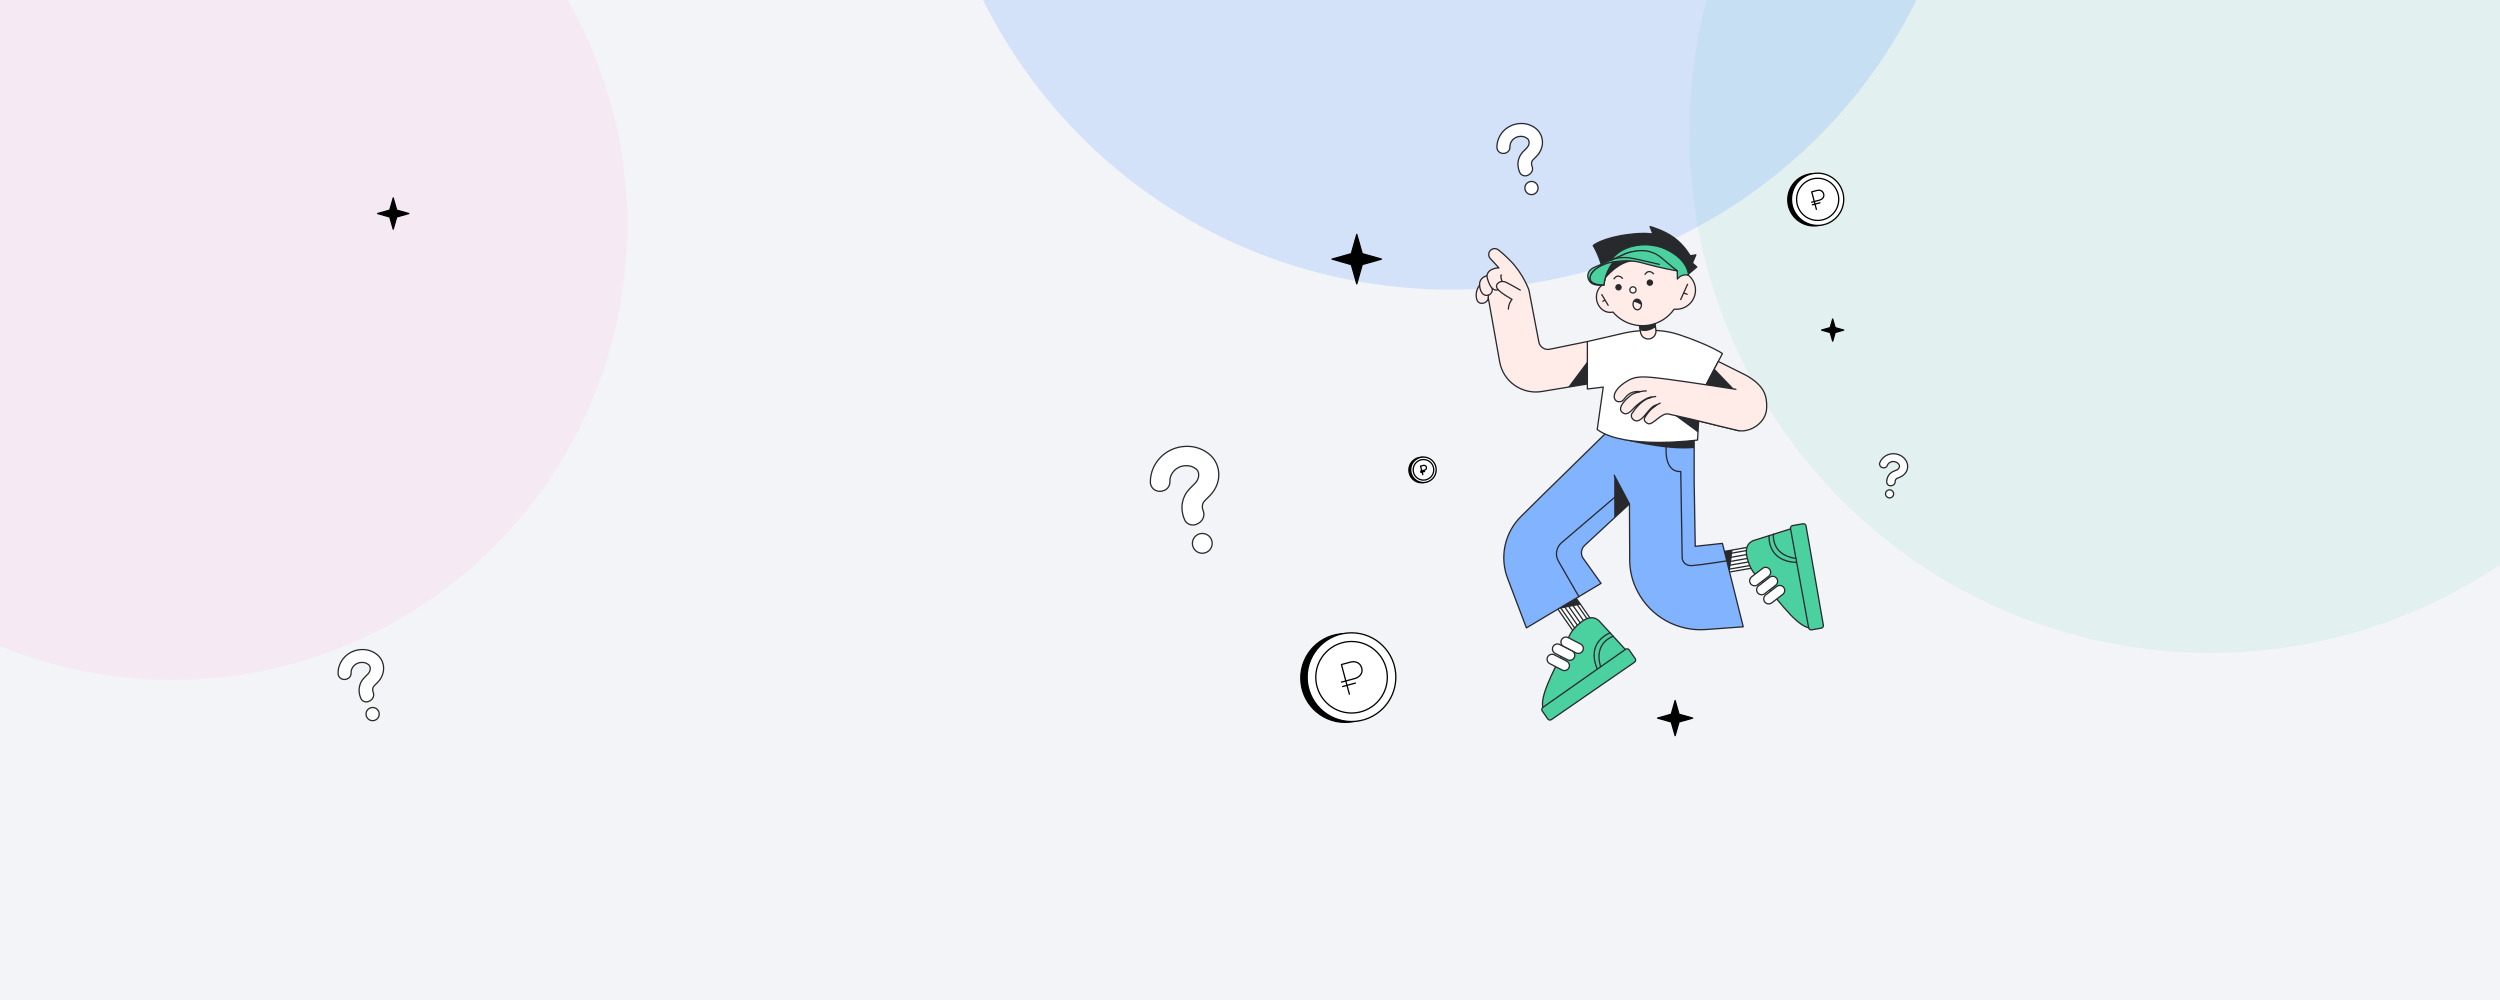 <svg width="1920" height="768" viewBox="0 0 1920 768" fill="none" xmlns="http://www.w3.org/2000/svg">
<g clip-path="url(#clip0_1015_4673)">
<rect width="1920" height="768" fill="#F3F4F7"/>
<g filter="url(#filter0_f_1015_4673)">
<path d="M2091.31 170.842C2052.94 388.399 1845.48 533.667 1627.92 495.305C1410.37 456.944 1265.1 249.481 1303.46 31.923C1341.82 -185.635 1549.28 -330.902 1766.84 -292.541C1984.4 -254.179 2129.67 -46.716 2091.31 170.842Z" fill="#4BD0A0" fill-opacity="0.1"/>
</g>
<g filter="url(#filter1_f_1015_4673)">
<path d="M1507.31 -108.158C1468.94 109.399 1261.48 254.667 1043.92 216.305C826.365 177.944 681.098 -29.519 719.459 -247.077C757.82 -464.635 965.284 -609.902 1182.84 -571.541C1400.4 -533.179 1545.67 -325.716 1507.31 -108.158Z" fill="#81B3FF" fill-opacity="0.27"/>
</g>
<g filter="url(#filter2_f_1015_4673)">
<path d="M476.46 233.46C442.949 423.505 261.721 550.402 71.676 516.892C-118.37 483.382 -245.267 302.154 -211.757 112.108C-178.247 -77.938 2.981 -204.835 193.027 -171.324C383.073 -137.814 509.97 43.414 476.46 233.46Z" fill="#FFBEE5" fill-opacity="0.18"/>
</g>
<path d="M1209.25 486.18L1222.69 476.9L1208.1 455.953L1194.67 465.233L1209.25 486.18Z" fill="white" stroke="#27292D" stroke-linecap="round" stroke-linejoin="round"/>
<path d="M1228.88 477.676C1228.88 477.676 1223.91 470.6 1214.89 477.319C1205.88 484.038 1204.76 489.208 1201.46 497.844C1198.16 506.48 1182.19 532.917 1184.95 543.231C1184.74 543.381 1184.55 543.573 1184.41 543.794C1184.26 544.016 1184.16 544.264 1184.12 544.524C1184.07 544.784 1184.07 545.05 1184.13 545.308C1184.19 545.566 1184.29 545.81 1184.44 546.027L1188.7 552.134C1188.85 552.351 1189.04 552.537 1189.26 552.68C1189.49 552.823 1189.74 552.921 1190 552.968C1190.26 553.015 1190.52 553.011 1190.78 552.955C1191.04 552.899 1191.29 552.792 1191.5 552.641L1255.3 508.559C1255.52 508.409 1255.7 508.218 1255.85 507.996C1255.99 507.774 1256.09 507.526 1256.14 507.266C1256.18 507.007 1256.18 506.74 1256.12 506.482C1256.07 506.225 1255.96 505.98 1255.81 505.764L1251.21 499.161C1251.06 498.944 1250.87 498.759 1250.65 498.616C1250.42 498.473 1250.17 498.375 1249.91 498.328C1249.65 498.281 1249.39 498.286 1249.13 498.342C1248.87 498.399 1248.62 498.505 1248.41 498.656L1248.24 498.77L1228.88 477.676Z" fill="#4BD0A0" stroke="#27292D" stroke-linecap="round" stroke-linejoin="round"/>
<path d="M1215.56 499.772L1215.56 499.77C1216.53 497.894 1215.8 495.587 1213.91 494.617L1204.4 489.719C1202.52 488.749 1200.2 489.484 1199.23 491.36L1199.23 491.362C1198.25 493.238 1198.99 495.544 1200.87 496.514L1210.39 501.413C1212.27 502.382 1214.59 501.648 1215.56 499.772Z" fill="white" stroke="#27292D" stroke-width="1.002" stroke-linecap="round" stroke-linejoin="round"/>
<path d="M1208.99 505.059L1208.99 505.057C1209.97 503.186 1209.24 500.882 1207.36 499.912L1197.87 495.009C1195.99 494.039 1193.68 494.769 1192.7 496.641L1192.7 496.642C1191.73 498.514 1192.46 500.817 1194.34 501.787L1203.83 506.69C1205.71 507.66 1208.02 506.93 1208.99 505.059Z" fill="white" stroke="#27292D" stroke-linecap="round" stroke-linejoin="round"/>
<path d="M1204.89 512.948L1204.89 512.947C1205.86 511.076 1205.13 508.772 1203.25 507.802L1193.76 502.899C1191.88 501.929 1189.57 502.659 1188.6 504.53L1188.6 504.532C1187.62 506.403 1188.35 508.707 1190.23 509.677L1199.72 514.58C1201.6 515.55 1203.91 514.82 1204.89 512.948Z" fill="white" stroke="#27292D" stroke-linecap="round" stroke-linejoin="round"/>
<path d="M1248.24 498.776L1184.95 543.237" stroke="#27292D" stroke-linecap="round" stroke-linejoin="round"/>
<path d="M1236.57 486.061C1236.57 486.061 1217.78 492.679 1226.68 513.671" stroke="#27292D" stroke-linecap="round" stroke-linejoin="round"/>
<path d="M1238.94 488.642C1238.94 488.642 1223.68 493.391 1229.22 511.918" stroke="#27292D" stroke-linecap="round" stroke-linejoin="round"/>
<path d="M1206.35 457.265L1218.77 475.116" stroke="#27292D" stroke-linecap="round" stroke-linejoin="round"/>
<path d="M1203.83 459.004L1216.03 476.52" stroke="#27292D" stroke-linecap="round" stroke-linejoin="round"/>
<path d="M1201.32 460.737L1213.57 478.336" stroke="#27292D" stroke-linecap="round" stroke-linejoin="round"/>
<path d="M1199.03 462.323L1211.44 480.157" stroke="#27292D" stroke-linecap="round" stroke-linejoin="round"/>
<path d="M1196.62 463.982L1209.35 482.261" stroke="#27292D" stroke-linecap="round" stroke-linejoin="round"/>
<path d="M1347.41 435.965L1344.6 419.922L1319.4 424.296L1322.2 440.339L1347.41 435.965Z" fill="white" stroke="#27292D" stroke-linecap="round" stroke-linejoin="round"/>
<path d="M1347.78 414.788C1347.78 414.788 1339.25 416.308 1341.57 427.285C1343.9 438.261 1348.14 441.44 1354.62 448.064C1361.1 454.688 1378.46 480.227 1389.02 482.066C1389.06 482.326 1389.16 482.575 1389.3 482.798C1389.44 483.021 1389.63 483.214 1389.84 483.366C1390.06 483.518 1390.3 483.626 1390.56 483.684C1390.82 483.742 1391.09 483.748 1391.35 483.703L1398.7 482.427C1398.96 482.382 1399.21 482.286 1399.44 482.145C1399.66 482.004 1399.85 481.82 1400.01 481.604C1400.16 481.388 1400.27 481.145 1400.32 480.887C1400.38 480.629 1400.39 480.363 1400.34 480.103L1387.02 403.902C1386.98 403.642 1386.88 403.393 1386.74 403.17C1386.6 402.948 1386.41 402.755 1386.2 402.603C1385.98 402.451 1385.74 402.343 1385.48 402.286C1385.22 402.228 1384.95 402.222 1384.69 402.267L1376.74 403.645C1376.48 403.69 1376.23 403.786 1376.01 403.927C1375.78 404.068 1375.59 404.252 1375.44 404.468C1375.29 404.684 1375.18 404.928 1375.12 405.185C1375.06 405.443 1375.06 405.71 1375.1 405.97L1375.14 406.17L1347.78 414.788Z" fill="#4BD0A0" stroke="#27292D" stroke-linecap="round" stroke-linejoin="round"/>
<path d="M1359.05 437.194L1359.05 437.193C1357.76 435.526 1355.35 435.22 1353.68 436.51L1345.22 443.027C1343.55 444.316 1343.24 446.714 1344.54 448.381L1344.54 448.382C1345.83 450.049 1348.24 450.355 1349.91 449.065L1358.37 442.548C1360.04 441.259 1360.35 438.861 1359.05 437.194Z" fill="white" stroke="#27292D" stroke-linecap="round" stroke-linejoin="round"/>
<path d="M1364.41 444.094L1364.41 444.092C1363.11 442.425 1360.71 442.119 1359.04 443.409L1350.58 449.926C1348.91 451.216 1348.6 453.613 1349.9 455.28L1349.9 455.282C1351.19 456.949 1353.6 457.255 1355.27 455.965L1363.73 449.448C1365.4 448.158 1365.71 445.761 1364.41 444.094Z" fill="white" stroke="#27292D" stroke-linecap="round" stroke-linejoin="round"/>
<path d="M1369.87 451.123L1369.87 451.121C1368.57 449.454 1366.17 449.148 1364.5 450.438L1356.04 456.955C1354.37 458.245 1354.06 460.642 1355.35 462.309L1355.36 462.31C1356.65 463.978 1359.06 464.283 1360.73 462.993L1369.18 456.477C1370.86 455.187 1371.17 452.79 1369.87 451.123Z" fill="white" stroke="#27292D" stroke-linecap="round" stroke-linejoin="round"/>
<path d="M1375.14 406.166L1389.02 482.065" stroke="#27292D" stroke-linecap="round" stroke-linejoin="round"/>
<path d="M1358.65 411.362C1358.65 411.362 1356.78 431.135 1379.64 431.913" stroke="#27292D" stroke-linecap="round" stroke-linejoin="round"/>
<path d="M1362 410.308C1362 410.308 1359.91 426.097 1379.11 428.883" stroke="#27292D" stroke-linecap="round" stroke-linejoin="round"/>
<path d="M1319.72 426.576L1341.2 422.85" stroke="#27292D" stroke-linecap="round" stroke-linejoin="round"/>
<path d="M1320.24 429.58L1341.32 425.924" stroke="#27292D" stroke-linecap="round" stroke-linejoin="round"/>
<path d="M1320.77 432.577L1341.95 428.905" stroke="#27292D" stroke-linecap="round" stroke-linejoin="round"/>
<path d="M1321.24 435.318L1342.71 431.596" stroke="#27292D" stroke-linecap="round" stroke-linejoin="round"/>
<path d="M1321.75 438.187L1343.74 434.37" stroke="#27292D" stroke-linecap="round" stroke-linejoin="round"/>
<path d="M1229.61 448.02L1215.98 428.939C1214.9 427.424 1214.4 425.569 1214.59 423.719C1214.78 421.869 1215.64 420.15 1217.01 418.883L1251.42 386.963L1251.62 430.319C1251.66 438.564 1253.68 446.679 1257.52 453.984L1257.8 454.516C1262.71 463.893 1270.28 471.632 1279.55 476.781C1288.83 481.929 1299.42 484.261 1310.01 483.49C1327.56 482.206 1338.8 481.388 1338.8 481.388L1322.82 417.317L1301.94 419.575L1301.11 368.917V334.446L1232.61 333.307L1183.93 380.995L1168.19 396.564C1162.03 402.649 1157.78 410.38 1155.94 418.823C1154.1 427.267 1154.75 436.06 1157.82 444.141L1172.28 482.22L1229.61 448.02Z" fill="#81B3FF" stroke="#27292D" stroke-linecap="round" stroke-linejoin="round"/>
<path d="M1246.22 256.043C1246.22 256.043 1268.89 250.115 1289.25 256.932C1313.73 265.131 1322.82 271.52 1322.82 271.52L1305.66 304.411L1303.71 337.93C1303.71 337.93 1247.77 345.513 1226.66 329.851L1231.29 297.311L1219.1 298.743V262.313L1246.22 256.043Z" fill="white" stroke="#27292D" stroke-linecap="round" stroke-linejoin="round"/>
<path d="M1266.58 260.305C1265.02 260.5 1263.44 260.068 1262.19 259.103C1260.95 258.139 1260.14 256.721 1259.94 255.163L1258.48 243.495C1258.4 242.862 1258.58 242.223 1258.97 241.719C1259.37 241.215 1259.94 240.888 1260.58 240.808L1267.58 239.937C1268.22 239.858 1268.86 240.034 1269.37 240.425C1269.87 240.817 1270.2 241.393 1270.28 242.027L1271.74 253.695C1271.94 255.253 1271.5 256.825 1270.54 258.065C1269.57 259.305 1268.15 260.111 1266.58 260.305V260.305Z" fill="#FFECE8" stroke="#27292D" stroke-linecap="round" stroke-linejoin="round"/>
<path d="M1259.63 253.023C1259.63 253.023 1264.1 255.612 1271.27 250.927L1270.22 241.934L1258.41 246.306L1259.63 253.023Z" fill="#27292D" stroke="#27292D" stroke-linecap="round" stroke-linejoin="round"/>
<path d="M1293.06 213.594L1303.12 205.034L1299.75 202.026L1302.4 195.708L1298.03 196.462C1298.03 196.462 1293.81 188.55 1285.72 182.624C1277.64 176.697 1267.27 174 1267.27 174L1269.51 179.794C1269.51 179.794 1263.86 178.422 1250.96 180.045C1230.39 182.634 1223.58 188.55 1223.58 188.55C1223.58 188.55 1232.34 202.936 1231.87 217.362C1231.73 221.229 1272.64 222.145 1293.06 213.594Z" fill="#27292D" stroke="#27292D" stroke-linecap="round" stroke-linejoin="round"/>
<path d="M1231.05 218.872C1231.32 218.82 1231.59 218.792 1231.86 218.766C1232.28 212.154 1234.93 205.877 1239.38 200.946C1243.82 196.016 1249.8 192.72 1256.35 191.589C1262.74 190.487 1269.31 191.503 1275.06 194.481C1280.81 197.458 1285.42 202.233 1288.19 208.072C1291.52 208.263 1294.69 209.573 1297.19 211.788C1299.68 214.004 1301.35 216.995 1301.92 220.274C1302.59 224.127 1301.7 228.088 1299.44 231.285C1297.17 234.482 1293.73 236.653 1289.86 237.321C1288.5 237.555 1287.11 237.599 1285.73 237.449C1283.5 240.666 1280.64 243.406 1277.33 245.51C1274.02 247.613 1270.33 249.038 1266.46 249.701C1261.36 250.583 1256.12 250.119 1251.26 248.355C1246.4 246.59 1242.09 243.587 1238.76 239.646V239.646C1232.69 241.035 1227.28 236.477 1226.21 230.348C1225.14 224.219 1228.91 219.273 1231.05 218.872Z" fill="#FFECE8" stroke="#27292D" stroke-linecap="round" stroke-linejoin="round"/>
<path d="M1296.67 211.342C1296.67 211.342 1297.29 200.285 1280.02 191.699C1262.75 183.114 1231.38 188.324 1231.85 218.756C1231.85 218.756 1233.79 190.245 1263.48 193.167C1263.48 193.167 1281.16 202.92 1288.18 208.063C1288.2 210.957 1288.12 212.128 1288.22 214.332L1288.62 213.859C1289.59 212.732 1290.86 211.898 1292.28 211.453C1293.7 211.008 1295.22 210.97 1296.66 211.342H1296.67Z" fill="#4BD0A0" stroke="#27292D" stroke-linecap="round" stroke-linejoin="round"/>
<path d="M1288.18 208.062C1288.18 208.062 1276.51 206.237 1261.1 201.865C1245.42 197.417 1225.05 202.868 1221.74 211.225C1218.43 219.582 1231.85 218.756 1231.85 218.756C1231.85 218.756 1225.16 220.124 1221.74 217.059C1218.32 213.995 1218.32 208.121 1224.03 205.521C1229.73 202.922 1248.72 194.732 1248.72 194.732C1248.72 194.732 1258.31 190.867 1266.87 193.247C1274.97 195.504 1276.19 198.829 1288.18 208.062Z" fill="#4BD0A0" stroke="#27292D" stroke-linecap="round" stroke-linejoin="round"/>
<path d="M1274.38 203.046C1274.38 203.046 1261.08 199.899 1257.19 199.109C1253.31 198.319 1245.19 196.231 1236.96 199.827" stroke="#27292D" stroke-linecap="round" stroke-linejoin="round"/>
<path d="M1239.11 201.224C1239.11 201.224 1232.89 207.958 1231.85 218.75C1231.85 218.75 1222.09 219.3 1221.29 214.46C1220.49 209.621 1226.75 205.814 1226.75 205.814C1226.75 205.814 1231.78 202.12 1239.11 201.224Z" fill="#4BD0A0" stroke="#27292D" stroke-linecap="round" stroke-linejoin="round"/>
<path d="M1254.1 225.062C1255.43 225.062 1256.51 223.986 1256.51 222.659C1256.51 221.332 1255.43 220.256 1254.1 220.256C1252.77 220.256 1251.69 221.332 1251.69 222.659C1251.69 223.986 1252.77 225.062 1254.1 225.062Z" fill="white" stroke="#27292D" stroke-linecap="round" stroke-linejoin="round"/>
<path d="M1243.01 222.626C1244.12 222.626 1245.01 221.734 1245.01 220.633C1245.01 219.532 1244.12 218.639 1243.01 218.639C1241.91 218.639 1241.01 219.532 1241.01 220.633C1241.01 221.734 1241.91 222.626 1243.01 222.626Z" fill="#27292D" stroke="#27292D" stroke-linecap="round" stroke-linejoin="round"/>
<path d="M1267.09 219.063C1268.2 219.063 1269.1 218.17 1269.1 217.069C1269.1 215.968 1268.2 215.076 1267.09 215.076C1265.99 215.076 1265.09 215.968 1265.09 217.069C1265.09 218.17 1265.99 219.063 1267.09 219.063Z" fill="#27292D" stroke="#27292D" stroke-linecap="round" stroke-linejoin="round"/>
<path d="M1229.99 225.966L1235.25 234.752" stroke="#27292D" stroke-miterlimit="10"/>
<path d="M1230.72 231.605L1232.62 230.36" stroke="#27292D" stroke-miterlimit="10"/>
<path d="M1290.61 230.432L1296.18 218.018" stroke="#27292D" stroke-miterlimit="10"/>
<path d="M1296.1 226.138L1293.03 225.023" stroke="#27292D" stroke-miterlimit="10"/>
<path d="M1219.1 262.306L1190.2 268.22C1189.28 268.408 1188.34 268.412 1187.42 268.232C1186.5 268.052 1185.62 267.692 1184.85 267.172C1184.07 266.653 1183.4 265.984 1182.88 265.205C1182.37 264.427 1182.01 263.554 1181.84 262.637L1174.2 222.66C1174.2 222.66 1169.95 210.549 1160.12 200.417C1157.19 197.352 1154.04 194.5 1150.69 191.885C1149.79 191.193 1148.67 190.861 1147.54 190.953C1146.41 191.045 1145.35 191.554 1144.58 192.382C1143.79 193.217 1143.36 194.316 1143.35 195.458C1143.35 196.601 1143.77 197.703 1144.55 198.545L1151.19 205.765C1151.19 205.765 1143.01 205.565 1141.89 211.856C1141.89 211.856 1136.07 212.819 1136.32 219.062C1136.32 219.062 1132.09 224.076 1134.34 230.359C1135.93 234.783 1142.54 233.183 1143 228.779L1151.75 277.895C1153.04 285.168 1157.16 291.639 1163.22 295.904C1169.27 300.168 1176.77 301.882 1184.09 300.674L1219.09 294.894L1219.1 262.306Z" fill="#FFECE8" stroke="#27292D" stroke-linecap="round" stroke-linejoin="round"/>
<path d="M1136.32 219.073C1136.32 219.073 1136.72 228.746 1143.69 226.521C1143.69 226.521 1146.82 224.742 1145.93 221.451" stroke="#27292D" stroke-linecap="round" stroke-linejoin="round"/>
<path d="M1141.89 211.853C1141.89 211.853 1144.42 226.694 1152.05 221.783C1152.05 221.783 1154.82 219.811 1153.84 216.979C1151.73 210.83 1153.14 211.231 1153.14 211.231" stroke="#27292D" stroke-linecap="round" stroke-linejoin="round"/>
<path d="M1143.03 226.691L1143.01 228.779" stroke="#27292D" stroke-linecap="round" stroke-linejoin="round"/>
<path d="M1167.56 222.781C1167.56 222.781 1158.77 217.799 1157.08 217.005C1157.08 217.005 1152.49 214.442 1149.76 218.315C1147.03 222.187 1157.15 227.356 1161.24 229.947C1161.24 229.947 1158.6 232.68 1158.44 237.377" fill="#FFECE8"/>
<path d="M1167.56 222.781C1167.56 222.781 1158.77 217.799 1157.08 217.005C1157.08 217.005 1152.49 214.442 1149.76 218.315C1147.03 222.187 1157.15 227.356 1161.24 229.947C1161.24 229.947 1158.6 232.68 1158.44 237.377" stroke="#27292D" stroke-linecap="round" stroke-linejoin="round"/>
<path d="M1319.63 277.595L1341.21 288.361C1354.35 295.871 1357.02 303.326 1356.82 312.499C1356.98 325.325 1342.77 332.998 1333.95 330.463L1296.76 321.42L1319.63 277.595Z" fill="#FFECE8" stroke="#27292D" stroke-linecap="round" stroke-linejoin="round"/>
<path d="M1333.16 298.996C1333.16 298.996 1294.66 293.025 1280.6 291.24C1260.79 288.725 1255.98 288.314 1247.72 293.879C1239.46 299.445 1238.07 305.385 1241.37 307.982C1241.37 307.982 1243.55 309.228 1245.8 307.982C1248.06 306.737 1249.96 299.844 1259.53 300.738C1254.22 302.357 1253.89 302.221 1250.62 305.139C1245.04 310.128 1243.23 314.103 1245.48 316.343C1247.73 318.584 1250.3 318.425 1253.84 314.424C1257.37 310.423 1265.37 304.503 1268.48 305.016C1265.48 305.939 1259.94 307.551 1253.19 317.792C1253.19 317.792 1251.83 320.507 1254.84 322.587C1257.85 324.667 1260.91 321.628 1263.16 319.065C1265.4 316.502 1269.09 311.081 1272.39 310.969C1269.76 312.792 1266.76 314.779 1263 320.986C1263 320.986 1261.87 323.547 1265.57 325.308C1269.26 327.069 1275.67 316.733 1281.42 317.978C1305.84 323.263 1315.59 326.191 1335.42 330.814" fill="#FFECE8"/>
<path d="M1333.16 298.996C1333.16 298.996 1294.66 293.025 1280.6 291.24C1260.79 288.725 1255.98 288.314 1247.72 293.879C1239.46 299.445 1238.07 305.385 1241.37 307.982C1241.37 307.982 1243.55 309.228 1245.8 307.982C1248.06 306.737 1249.96 299.844 1259.53 300.738C1254.22 302.357 1253.89 302.221 1250.62 305.139C1245.04 310.128 1243.23 314.103 1245.48 316.343C1247.73 318.584 1250.3 318.425 1253.84 314.424C1257.37 310.423 1265.37 304.503 1268.48 305.016C1265.48 305.939 1259.94 307.551 1253.19 317.792C1253.19 317.792 1251.83 320.507 1254.84 322.587C1257.85 324.667 1260.91 321.628 1263.16 319.065C1265.4 316.502 1269.09 311.081 1272.39 310.969C1269.76 312.792 1266.76 314.779 1263 320.986C1263 320.986 1261.87 323.547 1265.57 325.308C1269.26 327.069 1275.67 316.733 1281.42 317.978C1305.84 323.263 1315.59 326.191 1335.42 330.814" stroke="#27292D" stroke-linecap="round" stroke-linejoin="round"/>
<path d="M1269.54 313.095C1269.54 313.095 1271.94 310.787 1274.99 309.624" stroke="#27292D" stroke-linecap="round" stroke-linejoin="round"/>
<path d="M1265.81 305.957C1267.63 305.164 1269.57 304.684 1271.55 304.537" stroke="#27292D" stroke-linecap="round" stroke-linejoin="round"/>
<path d="M1257.72 301.288C1259.86 300.619 1262.08 300.267 1264.32 300.243" stroke="#27292D" stroke-linecap="round" stroke-linejoin="round"/>
<path d="M1279.92 339.759C1279.92 339.759 1276.29 362.698 1290.81 362.141L1291.93 428.883C1291.93 428.883 1292.77 434.79 1299.47 434.372C1306.18 433.955 1326.17 430.742 1326.17 430.742" stroke="#27292D" stroke-linecap="round" stroke-linejoin="round"/>
<path d="M1212.56 458.192L1196.86 430.951C1195.54 428.673 1195.07 426.01 1195.52 423.421C1195.96 420.833 1197.3 418.481 1199.31 416.772L1246.05 376.845L1239.71 364.924L1251.41 386.963" stroke="#27292D" stroke-linecap="round" stroke-linejoin="round"/>
<path d="M1219.1 277.488L1204.25 297.345L1219.1 294.892V277.488Z" fill="#27292D"/>
<path d="M1316.73 283.14L1310.28 295.504L1331.73 298.773L1316.73 283.14Z" fill="#27292D"/>
<path d="M1239.72 397.817V364.924L1251.42 386.963L1239.72 397.817Z" fill="#27292D"/>
<path d="M1196.51 467.762L1214.04 464.375L1210.57 459.379L1196.51 467.762Z" fill="#27292D"/>
<path d="M1328.38 439.574L1330.62 422.4L1324.36 423.487L1328.38 439.574Z" fill="#27292D"/>
<path d="M1301.11 338.236V344.106C1278.16 346.312 1244.03 336.99 1244.03 336.99C1244.03 336.99 1264.77 342.367 1301.11 338.236Z" fill="#27292D"/>
<path d="M1286.21 319.025L1304.05 332.185L1304.56 323.277L1286.21 319.025Z" fill="#27292D"/>
<path d="M1232.62 214.372C1232.62 214.372 1243.18 200.714 1255.13 200.66C1255.13 200.66 1250.26 199.699 1239.11 201.23C1239.11 201.224 1234.66 206.725 1232.62 214.372Z" fill="#27292D"/>
<path d="M1257.84 237.889C1259.61 237.694 1260.85 235.722 1260.6 233.484C1260.36 231.247 1258.72 229.591 1256.95 229.786C1255.18 229.981 1253.95 231.954 1254.19 234.191C1254.44 236.429 1256.07 238.085 1257.84 237.889Z" stroke="#27292D" stroke-miterlimit="10"/>
<path d="M1260.63 234.219C1260.63 234.219 1256.58 231.692 1254.47 231.925C1254.47 231.925 1255.75 228.811 1258.41 230.042C1261.06 231.273 1260.63 234.219 1260.63 234.219Z" fill="#27292D"/>
<path d="M1270.16 210.552C1270.16 210.552 1266.42 205.807 1263.2 210.986" stroke="#27292D" stroke-miterlimit="10"/>
<path d="M1246.31 214.034C1246.31 214.034 1242.57 209.289 1239.35 214.468" stroke="#27292D" stroke-miterlimit="10"/>
<circle cx="1033.06" cy="520.72" r="34.064" fill="black" stroke="black" stroke-linecap="round" stroke-linejoin="round"/>
<circle cx="1037.94" cy="520.064" r="34.064" fill="white" stroke="black" stroke-linecap="round" stroke-linejoin="round"/>
<circle cx="1038" cy="520.132" r="27.476" stroke="black" stroke-linecap="round" stroke-linejoin="round"/>
<path d="M1036.32 533.128L1034.5 526.355M1033.59 522.969L1030.22 510.371C1030.22 510.371 1035.11 509.059 1037.36 508.458C1039.6 507.856 1044.44 507.954 1045.83 513.156C1047.07 517.761 1043.02 520.442 1040.73 521.056L1033.59 522.969ZM1033.59 522.969L1030.23 523.871M1033.59 522.969L1034.5 526.355M1034.5 526.355L1031.13 527.258L1040.97 524.623" stroke="black" stroke-linecap="round" stroke-linejoin="round"/>
<circle cx="1091.8" cy="360.988" r="9.799" fill="black" stroke="black" stroke-linecap="round" stroke-linejoin="round"/>
<circle cx="1093.2" cy="360.799" r="9.799" fill="white" stroke="black" stroke-linecap="round" stroke-linejoin="round"/>
<circle cx="1093.22" cy="360.819" r="7.904" stroke="black" stroke-linecap="round" stroke-linejoin="round"/>
<path d="M1092.73 364.557L1092.21 362.609M1091.95 361.635L1090.98 358.01C1090.98 358.01 1092.39 357.633 1093.03 357.46C1093.68 357.287 1095.07 357.315 1095.47 358.812C1095.83 360.137 1094.66 360.908 1094.01 361.084L1091.95 361.635ZM1091.95 361.635L1090.98 361.894M1091.95 361.635L1092.21 362.609M1092.21 362.609L1091.24 362.868L1094.07 362.11" stroke="black" stroke-linecap="round" stroke-linejoin="round"/>
<circle cx="1393.07" cy="153.451" r="20.065" fill="black" stroke="black" stroke-linecap="round" stroke-linejoin="round"/>
<circle cx="1395.93" cy="153.065" r="20.065" fill="white" stroke="black" stroke-linecap="round" stroke-linejoin="round"/>
<circle cx="1395.97" cy="153.105" r="16.185" stroke="black" stroke-linecap="round" stroke-linejoin="round"/>
<path d="M1394.98 160.761L1393.91 156.771M1393.38 154.777L1391.39 147.356C1391.39 147.356 1394.27 146.583 1395.59 146.229C1396.92 145.875 1399.77 145.932 1400.59 148.996C1401.31 151.709 1398.93 153.288 1397.58 153.65L1393.38 154.777ZM1393.38 154.777L1391.39 155.308M1393.38 154.777L1393.91 156.771M1393.91 156.771L1391.93 157.303L1397.72 155.751" stroke="black" stroke-linecap="round" stroke-linejoin="round"/>
<path d="M1177.48 149.297C1180.18 148.574 1181.78 145.802 1181.06 143.105C1180.34 140.408 1177.56 138.807 1174.87 139.53C1172.17 140.253 1170.57 143.025 1171.29 145.722C1172.02 148.419 1174.79 150.019 1177.48 149.297Z" fill="white" stroke="#27292D" stroke-miterlimit="10"/>
<path d="M1172.71 134.875C1170.41 135.491 1167.89 134.451 1167.04 132.107C1164.65 126.531 1165.76 120.659 1169.61 116.627L1172.78 113.419C1173.82 112.283 1174.49 110.603 1174.33 109.147C1174.32 108.291 1173.95 106.891 1172.63 106.171C1171.21 105.051 1169.53 104.643 1167.55 104.747C1163.1 104.867 1159.41 108.643 1159.64 112.867C1159.71 115.635 1157.58 117.708 1154.7 117.836C1151.82 117.964 1149.66 115.756 1149.65 113.188C1149.53 103.572 1157.38 95.251 1167.59 94.875C1171.57 94.667 1175.45 95.771 1178.76 98.099C1182.07 100.427 1184.13 103.947 1184.53 107.915C1185.02 112.283 1183.27 116.611 1180.31 119.763L1177.13 122.971C1176.09 124.107 1175.95 126.075 1176.59 127.619C1177.7 130.107 1176.62 133.554 1172.71 134.875Z" fill="white" stroke="#27292D" stroke-miterlimit="10"/>
<path d="M287.485 553.297C290.182 552.574 291.782 549.802 291.06 547.105C290.337 544.408 287.565 542.808 284.868 543.53C282.171 544.253 280.57 547.025 281.293 549.722C282.016 552.419 284.788 554.02 287.485 553.297Z" fill="white" stroke="#27292D" stroke-miterlimit="10"/>
<path d="M282.707 538.875C280.407 539.491 277.889 538.452 277.036 536.108C274.646 530.532 275.761 524.66 279.609 520.627L282.782 517.419C283.822 516.283 284.492 514.603 284.326 513.147C284.321 512.291 283.946 510.891 282.632 510.171C281.212 509.051 279.535 508.643 277.546 508.747C273.098 508.868 269.405 512.644 269.641 516.868C269.71 519.636 267.577 521.708 264.699 521.836C261.821 521.964 259.661 519.756 259.645 517.188C259.533 507.572 267.385 499.252 277.59 498.875C281.566 498.667 285.447 499.771 288.759 502.099C292.071 504.427 294.134 507.947 294.525 511.915C295.024 516.283 293.271 520.611 290.307 523.763L287.134 526.971C286.094 528.107 285.949 530.075 286.587 531.619C287.702 534.107 286.618 537.554 282.707 538.875Z" fill="white" stroke="#27292D" stroke-miterlimit="10"/>
<path d="M925.329 424.635C929.383 423.548 931.789 419.381 930.703 415.327C929.617 411.273 925.449 408.867 921.395 409.953C917.341 411.039 914.935 415.207 916.021 419.261C917.108 423.315 921.275 425.721 925.329 424.635Z" fill="white" stroke="#27292D" stroke-miterlimit="10"/>
<path d="M918.147 402.955C914.69 403.881 910.904 402.318 909.623 398.794C906.03 390.412 907.706 381.585 913.491 375.524L918.26 370.701C919.823 368.994 920.83 366.468 920.581 364.279C920.573 362.993 920.009 360.888 918.035 359.806C915.9 358.122 913.378 357.509 910.389 357.666C903.702 357.846 898.151 363.523 898.505 369.872C898.61 374.033 895.403 377.148 891.077 377.341C886.751 377.533 883.504 374.214 883.48 370.354C883.311 355.899 895.114 343.391 910.454 342.825C916.432 342.513 922.265 344.172 927.244 347.671C932.223 351.171 935.325 356.462 935.913 362.427C936.662 368.993 934.027 375.499 929.572 380.238L924.802 385.06C923.239 386.768 923.021 389.726 923.98 392.047C925.656 395.787 924.026 400.969 918.147 402.955Z" fill="white" stroke="#27292D" stroke-miterlimit="10"/>
<path d="M1450.76 382.358C1452.46 382.599 1454.03 381.417 1454.28 379.719C1454.52 378.021 1453.34 376.448 1451.64 376.207C1449.94 375.966 1448.37 377.147 1448.13 378.845C1447.88 380.544 1449.07 382.116 1450.76 382.358Z" fill="white" stroke="#27292D" stroke-miterlimit="10"/>
<path d="M1451.54 373.055C1450.09 372.85 1448.92 371.655 1449 370.125C1448.99 366.397 1451.04 363.347 1454.18 361.995L1456.75 360.946C1457.61 360.555 1458.39 359.767 1458.65 358.904C1458.85 358.419 1458.98 357.537 1458.41 356.814C1457.88 355.838 1457.03 355.204 1455.88 354.784C1453.34 353.78 1450.34 355.025 1449.45 357.469C1448.83 359.05 1447.12 359.707 1445.46 359.086C1443.81 358.465 1443.12 356.697 1443.73 355.242C1445.98 349.78 1452.42 346.969 1458.28 349.214C1460.58 350.055 1462.51 351.613 1463.82 353.727C1465.13 355.841 1465.45 358.327 1464.71 360.664C1463.94 363.253 1461.91 365.277 1459.47 366.345L1456.91 367.393C1456.05 367.785 1455.49 368.863 1455.48 369.889C1455.51 371.564 1454.07 373.251 1451.54 373.055Z" fill="white" stroke="#27292D" stroke-miterlimit="10"/>
<path d="M1037.8 194.802L1042 180L1046.2 194.802L1061 199L1046.2 203.198L1042 218L1037.8 203.198L1023 199L1037.8 194.802Z" fill="black" stroke="black" stroke-linecap="round" stroke-linejoin="round"/>
<path d="M299.349 161.349L302 152L304.651 161.349L314 164L304.651 166.651L302 176L299.349 166.651L290 164L299.349 161.349Z" fill="black" stroke="black" stroke-linecap="round" stroke-linejoin="round"/>
<path d="M1405.62 251.622L1407.5 245L1409.38 251.622L1416 253.5L1409.38 255.378L1407.5 262L1405.62 255.378L1399 253.5L1405.62 251.622Z" fill="black" stroke="black" stroke-linecap="round" stroke-linejoin="round"/>
<path d="M1283.52 548.517L1286.5 538L1289.48 548.517L1300 551.5L1289.48 554.483L1286.5 565L1283.52 554.483L1273 551.5L1283.52 548.517Z" fill="black" stroke="black" stroke-linecap="round" stroke-linejoin="round"/>
</g>
<defs>
<filter id="filter0_f_1015_4673" x="897.315" y="-698.685" width="1600.13" height="1600.13" filterUnits="userSpaceOnUse" color-interpolation-filters="sRGB">
<feFlood flood-opacity="0" result="BackgroundImageFix"/>
<feBlend mode="normal" in="SourceGraphic" in2="BackgroundImageFix" result="shape"/>
<feGaussianBlur stdDeviation="200" result="effect1_foregroundBlur_1015_4673"/>
</filter>
<filter id="filter1_f_1015_4673" x="313.315" y="-977.685" width="1600.13" height="1600.13" filterUnits="userSpaceOnUse" color-interpolation-filters="sRGB">
<feFlood flood-opacity="0" result="BackgroundImageFix"/>
<feBlend mode="normal" in="SourceGraphic" in2="BackgroundImageFix" result="shape"/>
<feGaussianBlur stdDeviation="200" result="effect1_foregroundBlur_1015_4673"/>
</filter>
<filter id="filter2_f_1015_4673" x="-617.124" y="-576.691" width="1498.95" height="1498.95" filterUnits="userSpaceOnUse" color-interpolation-filters="sRGB">
<feFlood flood-opacity="0" result="BackgroundImageFix"/>
<feBlend mode="normal" in="SourceGraphic" in2="BackgroundImageFix" result="shape"/>
<feGaussianBlur stdDeviation="200" result="effect1_foregroundBlur_1015_4673"/>
</filter>
<clipPath id="clip0_1015_4673">
<rect width="1920" height="768" fill="white"/>
</clipPath>
</defs>
</svg>
